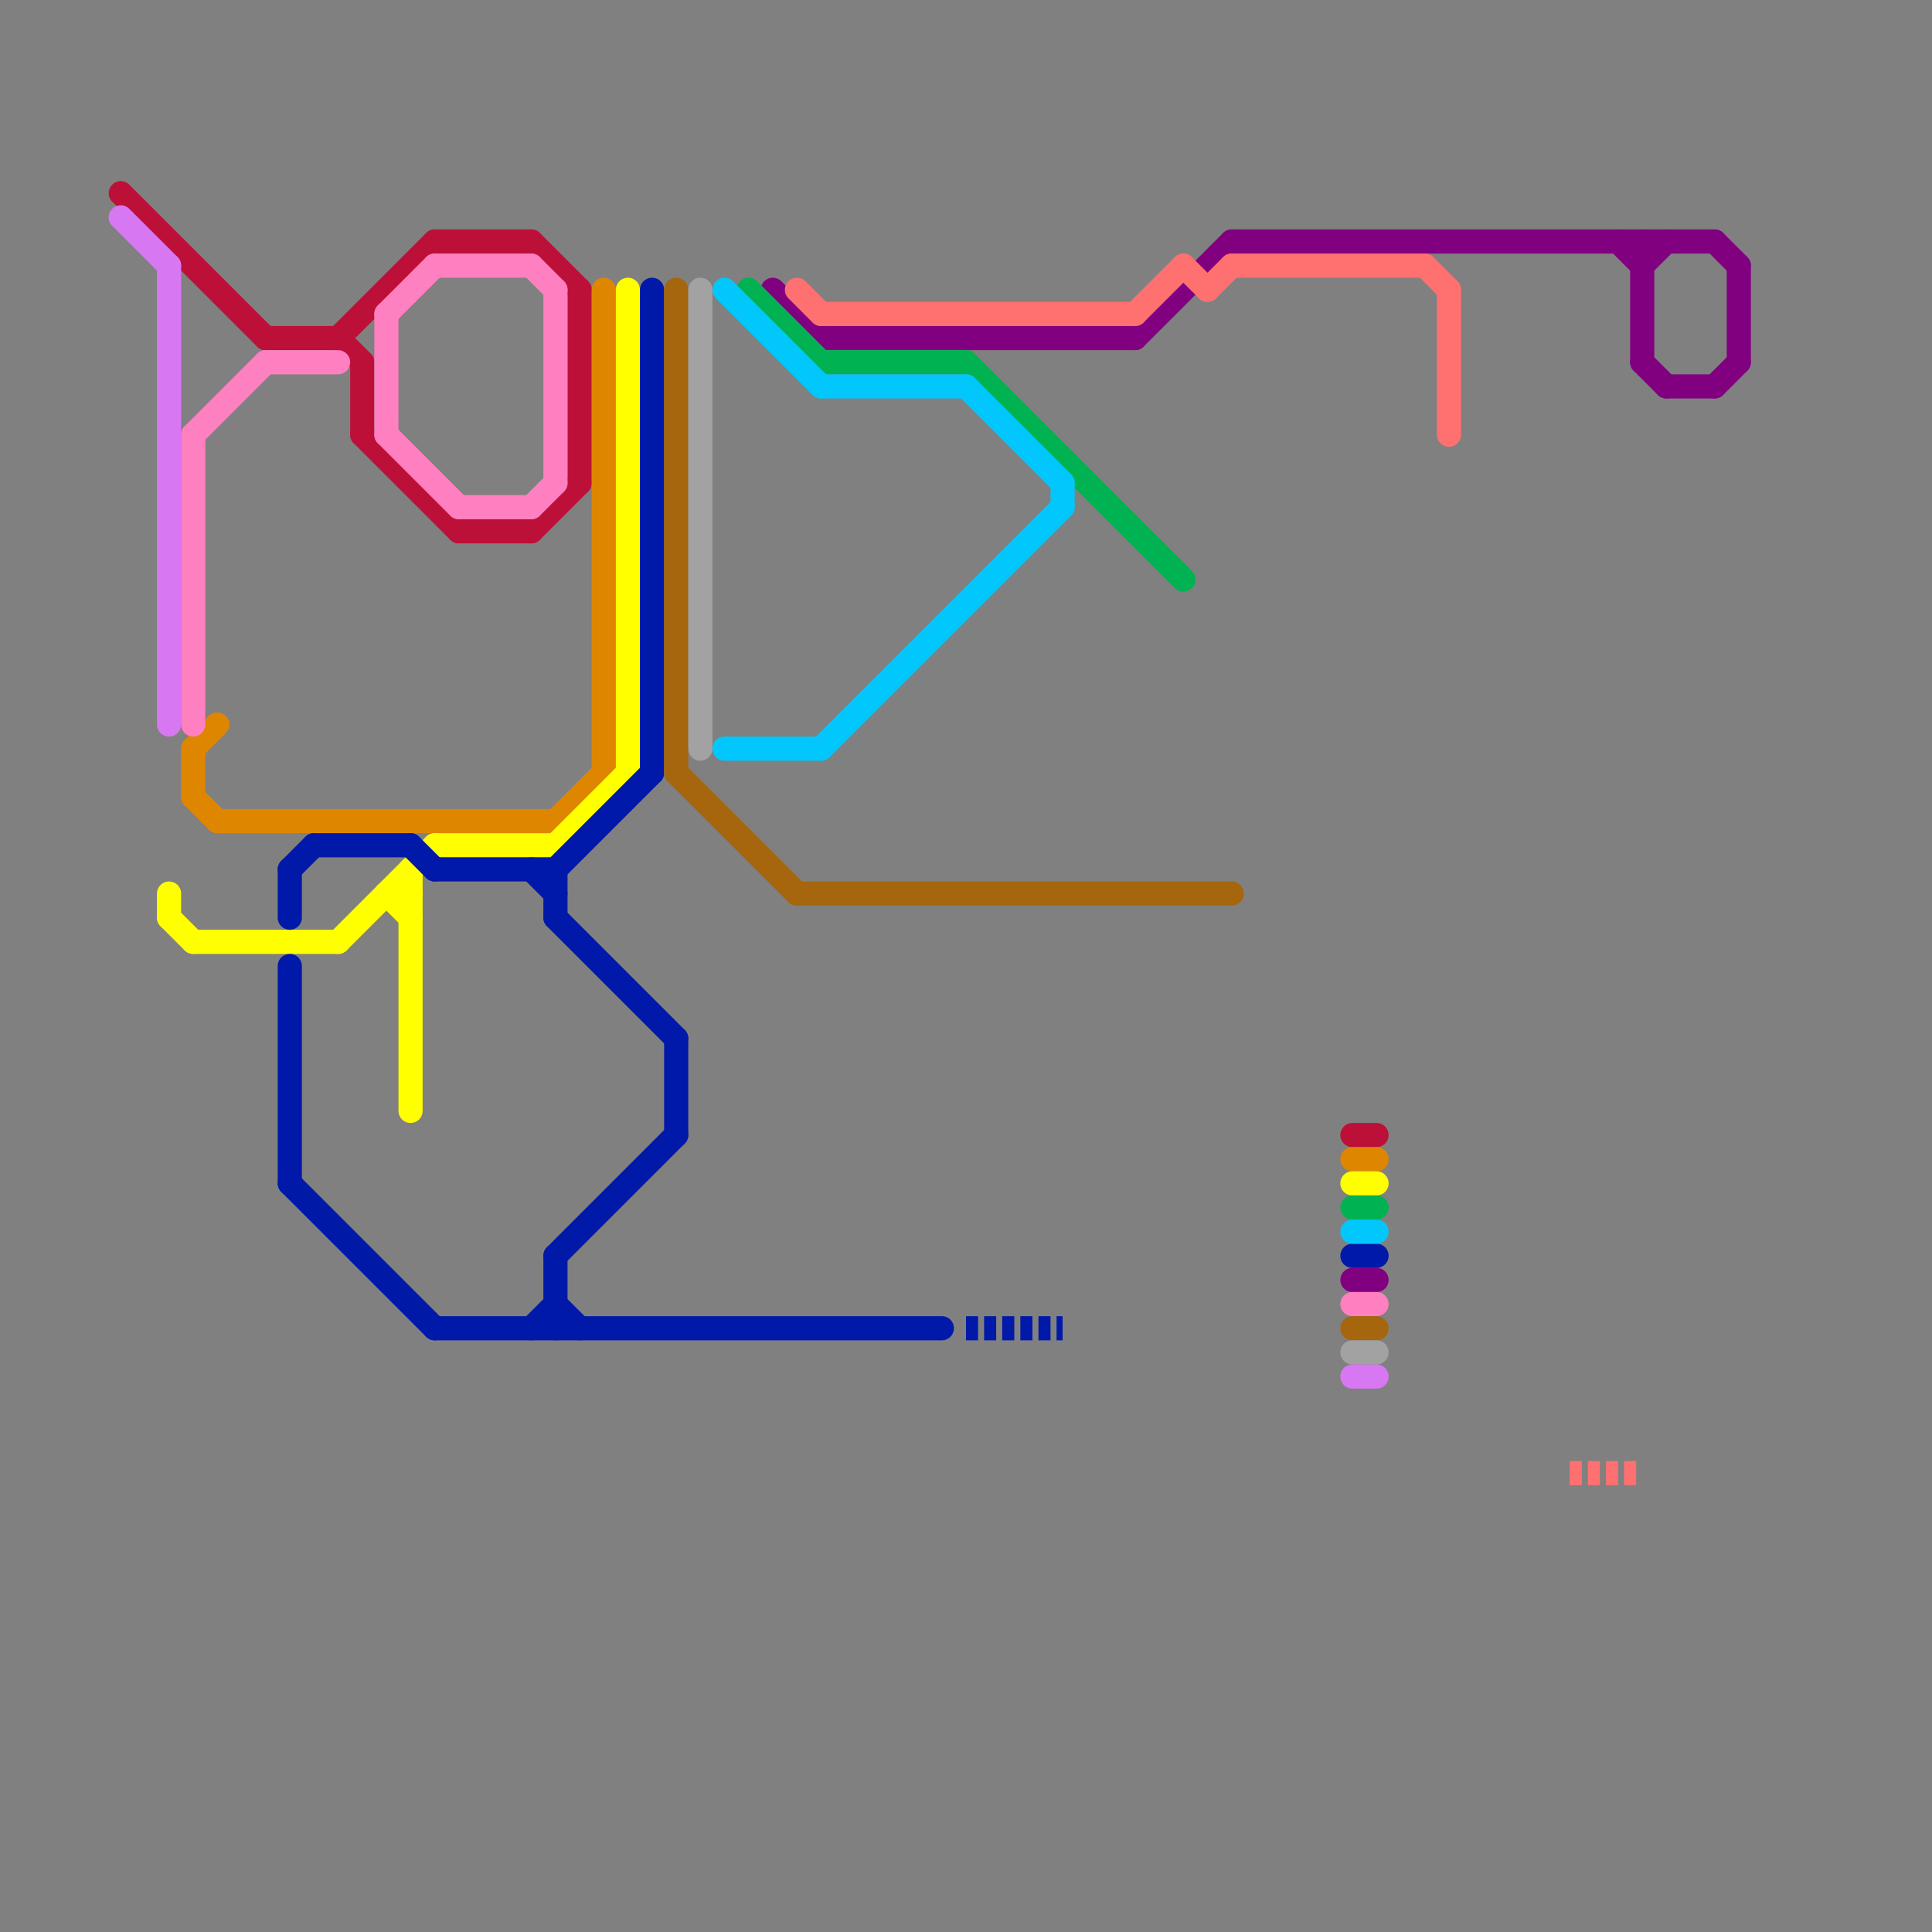 
<svg version="1.1" xmlns="http://www.w3.org/2000/svg" viewBox="0 0 80 80">
<rect x="0" y="0" width="80" height="80" fill="#808080" stroke="none"/>
<style>text { font: 1px Helvetica; font-weight: 600; white-space: pre; dominant-baseline: central; } line { stroke-width: 1; fill: none; stroke-linecap: round; stroke-linejoin: round; } .c0 { stroke: #800080 } .c1 { stroke: #bd1038 } .c2 { stroke: #df8600 } .c3 { stroke: #ffff00 } .c4 { stroke: #0019a8 } .c5 { stroke: #00b251 } .c6 { stroke: #ff80c0 } .c7 { stroke: #a5660d } .c8 { stroke: #01c7fc } .c9 { stroke: #a2a2a2 } .c10 { stroke: #d778f2 } .c11 { stroke: #ff7070 } .w1 { stroke-width: 1; }.l3 { stroke-dasharray: .5 .25; stroke-linecap: butt; }</style><defs><g id="cmd-xf-bd1038"><circle r="0.5" fill="#fff"/><circle r="0.25" fill="#bd1038"/></g><g id="cmd-xf-d778f2"><circle r="0.5" fill="#fff"/><circle r="0.25" fill="#d778f2"/></g><g id="cmd-ffff00"><circle r="0.5" fill="#ffff00"/><circle r="0.25" fill="#fff"/></g><g id="cmd-xf-ff80c0"><circle r="0.5" fill="#fff"/><circle r="0.25" fill="#ff80c0"/></g><g id="cmd-df8600"><circle r="0.5" fill="#df8600"/><circle r="0.25" fill="#fff"/></g><g id="cmd-xf-df8600"><circle r="0.5" fill="#fff"/><circle r="0.25" fill="#df8600"/></g><g id="cmd-0019a8"><circle r="0.5" fill="#0019a8"/><circle r="0.25" fill="#fff"/></g><g id="cmd-xf-0019a8"><circle r="0.5" fill="#fff"/><circle r="0.25" fill="#0019a8"/></g><g id="cmd-xf-ffff00"><circle r="0.5" fill="#fff"/><circle r="0.25" fill="#ffff00"/></g><g id="cmd-xf-a5660d"><circle r="0.5" fill="#fff"/><circle r="0.25" fill="#a5660d"/></g><g id="cmd-xf-a2a2a2"><circle r="0.5" fill="#fff"/><circle r="0.25" fill="#a2a2a2"/></g><g id="cmd-xf-01c7fc"><circle r="0.5" fill="#fff"/><circle r="0.25" fill="#01c7fc"/></g><g id="cmd-xf-00b251"><circle r="0.5" fill="#fff"/><circle r="0.25" fill="#00b251"/></g><g id="cmd-xf-800080"><circle r="0.5" fill="#fff"/><circle r="0.25" fill="#800080"/></g><g id="cmd-xf-ff7070"><circle r="0.5" fill="#fff"/><circle r="0.25" fill="#ff7070"/></g><g id="cmd-a5660d"><circle r="0.5" fill="#a5660d"/><circle r="0.25" fill="#fff"/></g><g id="cmd-01c7fc"><circle r="0.5" fill="#01c7fc"/><circle r="0.25" fill="#fff"/></g><g id="cmd-00b251"><circle r="0.5" fill="#00b251"/><circle r="0.25" fill="#fff"/></g><g id="cmd-ff7070"><circle r="0.5" fill="#ff7070"/><circle r="0.25" fill="#fff"/></g><g id="cmd-800080"><circle r="0.5" fill="#800080"/><circle r="0.25" fill="#fff"/></g></defs><line class="c0 " x1="68" y1="10" x2="68" y2="15"/><line class="c0 " x1="34" y1="14" x2="47" y2="14"/><line class="c0 " x1="69" y1="16" x2="71" y2="16"/><line class="c0 " x1="32" y1="12" x2="34" y2="14"/><line class="c0 " x1="68" y1="15" x2="69" y2="16"/><line class="c0 " x1="56" y1="53" x2="57" y2="53"/><line class="c0 " x1="51" y1="10" x2="71" y2="10"/><line class="c0 " x1="71" y1="16" x2="72" y2="15"/><line class="c0 " x1="72" y1="11" x2="72" y2="15"/><line class="c0 " x1="71" y1="10" x2="72" y2="11"/><line class="c0 " x1="67" y1="10" x2="68" y2="11"/><line class="c0 " x1="47" y1="14" x2="51" y2="10"/><line class="c0 " x1="68" y1="11" x2="69" y2="10"/><line class="c1 " x1="5" y1="8" x2="11" y2="14"/><line class="c1 " x1="24" y1="12" x2="24" y2="20"/><line class="c1 " x1="14" y1="14" x2="18" y2="10"/><line class="c1 " x1="22" y1="10" x2="24" y2="12"/><line class="c1 " x1="22" y1="22" x2="24" y2="20"/><line class="c1 " x1="56" y1="47" x2="57" y2="47"/><line class="c1 " x1="11" y1="14" x2="14" y2="14"/><line class="c1 " x1="15" y1="18" x2="19" y2="22"/><line class="c1 " x1="18" y1="10" x2="22" y2="10"/><line class="c1 " x1="19" y1="22" x2="22" y2="22"/><line class="c1 " x1="15" y1="15" x2="15" y2="18"/><line class="c1 " x1="14" y1="14" x2="15" y2="15"/><line class="c2 " x1="9" y1="34" x2="23" y2="34"/><line class="c2 " x1="8" y1="33" x2="9" y2="34"/><line class="c2 " x1="23" y1="34" x2="25" y2="32"/><line class="c2 " x1="8" y1="31" x2="9" y2="30"/><line class="c2 " x1="8" y1="31" x2="8" y2="33"/><line class="c2 " x1="25" y1="12" x2="25" y2="32"/><line class="c2 " x1="56" y1="48" x2="57" y2="48"/><line class="c3 " x1="14" y1="39" x2="18" y2="35"/><line class="c3 " x1="26" y1="12" x2="26" y2="32"/><line class="c3 " x1="16" y1="37" x2="17" y2="38"/><line class="c3 " x1="23" y1="35" x2="26" y2="32"/><line class="c3 " x1="18" y1="35" x2="23" y2="35"/><line class="c3 " x1="7" y1="37" x2="7" y2="38"/><line class="c3 " x1="17" y1="36" x2="17" y2="46"/><line class="c3 " x1="16" y1="37" x2="17" y2="37"/><line class="c3 " x1="8" y1="39" x2="14" y2="39"/><line class="c3 " x1="7" y1="38" x2="8" y2="39"/><line class="c3 " x1="56" y1="49" x2="57" y2="49"/><line class="c4 " x1="23" y1="36" x2="27" y2="32"/><line class="c4 " x1="23" y1="38" x2="28" y2="43"/><line class="c4 " x1="12" y1="36" x2="13" y2="35"/><line class="c4 " x1="23" y1="52" x2="23" y2="55"/><line class="c4 " x1="18" y1="55" x2="39" y2="55"/><line class="c4 " x1="17" y1="35" x2="18" y2="36"/><line class="c4 " x1="56" y1="52" x2="57" y2="52"/><line class="c4 " x1="12" y1="49" x2="18" y2="55"/><line class="c4 " x1="13" y1="35" x2="17" y2="35"/><line class="c4 " x1="18" y1="36" x2="23" y2="36"/><line class="c4 " x1="22" y1="55" x2="23" y2="54"/><line class="c4 " x1="23" y1="52" x2="28" y2="47"/><line class="c4 " x1="22" y1="36" x2="23" y2="37"/><line class="c4 " x1="27" y1="12" x2="27" y2="32"/><line class="c4 " x1="28" y1="43" x2="28" y2="47"/><line class="c4 " x1="12" y1="36" x2="12" y2="38"/><line class="c4 " x1="23" y1="36" x2="23" y2="38"/><line class="c4 " x1="12" y1="40" x2="12" y2="49"/><line class="c4 " x1="23" y1="54" x2="24" y2="55"/><line class="c4 l3" x1="40" y1="55" x2="44" y2="55"/><line class="c5 " x1="56" y1="50" x2="57" y2="50"/><line class="c5 " x1="34" y1="15" x2="40" y2="15"/><line class="c5 " x1="40" y1="15" x2="49" y2="24"/><line class="c5 " x1="31" y1="12" x2="34" y2="15"/><line class="c6 " x1="16" y1="13" x2="18" y2="11"/><line class="c6 " x1="22" y1="11" x2="23" y2="12"/><line class="c6 " x1="8" y1="18" x2="8" y2="30"/><line class="c6 " x1="23" y1="12" x2="23" y2="20"/><line class="c6 " x1="8" y1="18" x2="11" y2="15"/><line class="c6 " x1="18" y1="11" x2="22" y2="11"/><line class="c6 " x1="11" y1="15" x2="14" y2="15"/><line class="c6 " x1="22" y1="21" x2="23" y2="20"/><line class="c6 " x1="16" y1="18" x2="19" y2="21"/><line class="c6 " x1="19" y1="21" x2="22" y2="21"/><line class="c6 " x1="16" y1="13" x2="16" y2="18"/><line class="c6 " x1="56" y1="54" x2="57" y2="54"/><line class="c7 " x1="33" y1="37" x2="51" y2="37"/><line class="c7 " x1="28" y1="12" x2="28" y2="32"/><line class="c7 " x1="28" y1="32" x2="33" y2="37"/><line class="c7 " x1="56" y1="55" x2="57" y2="55"/><line class="c8 " x1="34" y1="16" x2="40" y2="16"/><line class="c8 " x1="30" y1="31" x2="34" y2="31"/><line class="c8 " x1="44" y1="20" x2="44" y2="21"/><line class="c8 " x1="30" y1="12" x2="34" y2="16"/><line class="c8 " x1="56" y1="51" x2="57" y2="51"/><line class="c8 " x1="34" y1="31" x2="44" y2="21"/><line class="c8 " x1="40" y1="16" x2="44" y2="20"/><line class="c9 " x1="29" y1="12" x2="29" y2="31"/><line class="c9 " x1="56" y1="56" x2="57" y2="56"/><line class="c10 " x1="5" y1="9" x2="7" y2="11"/><line class="c10 " x1="56" y1="57" x2="57" y2="57"/><line class="c10 " x1="7" y1="11" x2="7" y2="30"/><line class="c11 l3" x1="65" y1="61" x2="68" y2="61"/><line class="c11 " x1="51" y1="11" x2="59" y2="11"/><line class="c11 " x1="34" y1="13" x2="47" y2="13"/><line class="c11 " x1="33" y1="12" x2="34" y2="13"/><line class="c11 " x1="47" y1="13" x2="49" y2="11"/><line class="c11 " x1="60" y1="12" x2="60" y2="18"/><line class="c11 " x1="59" y1="11" x2="60" y2="12"/><line class="c11 " x1="49" y1="11" x2="50" y2="12"/><line class="c11 " x1="50" y1="12" x2="51" y2="11"/>
</svg>
